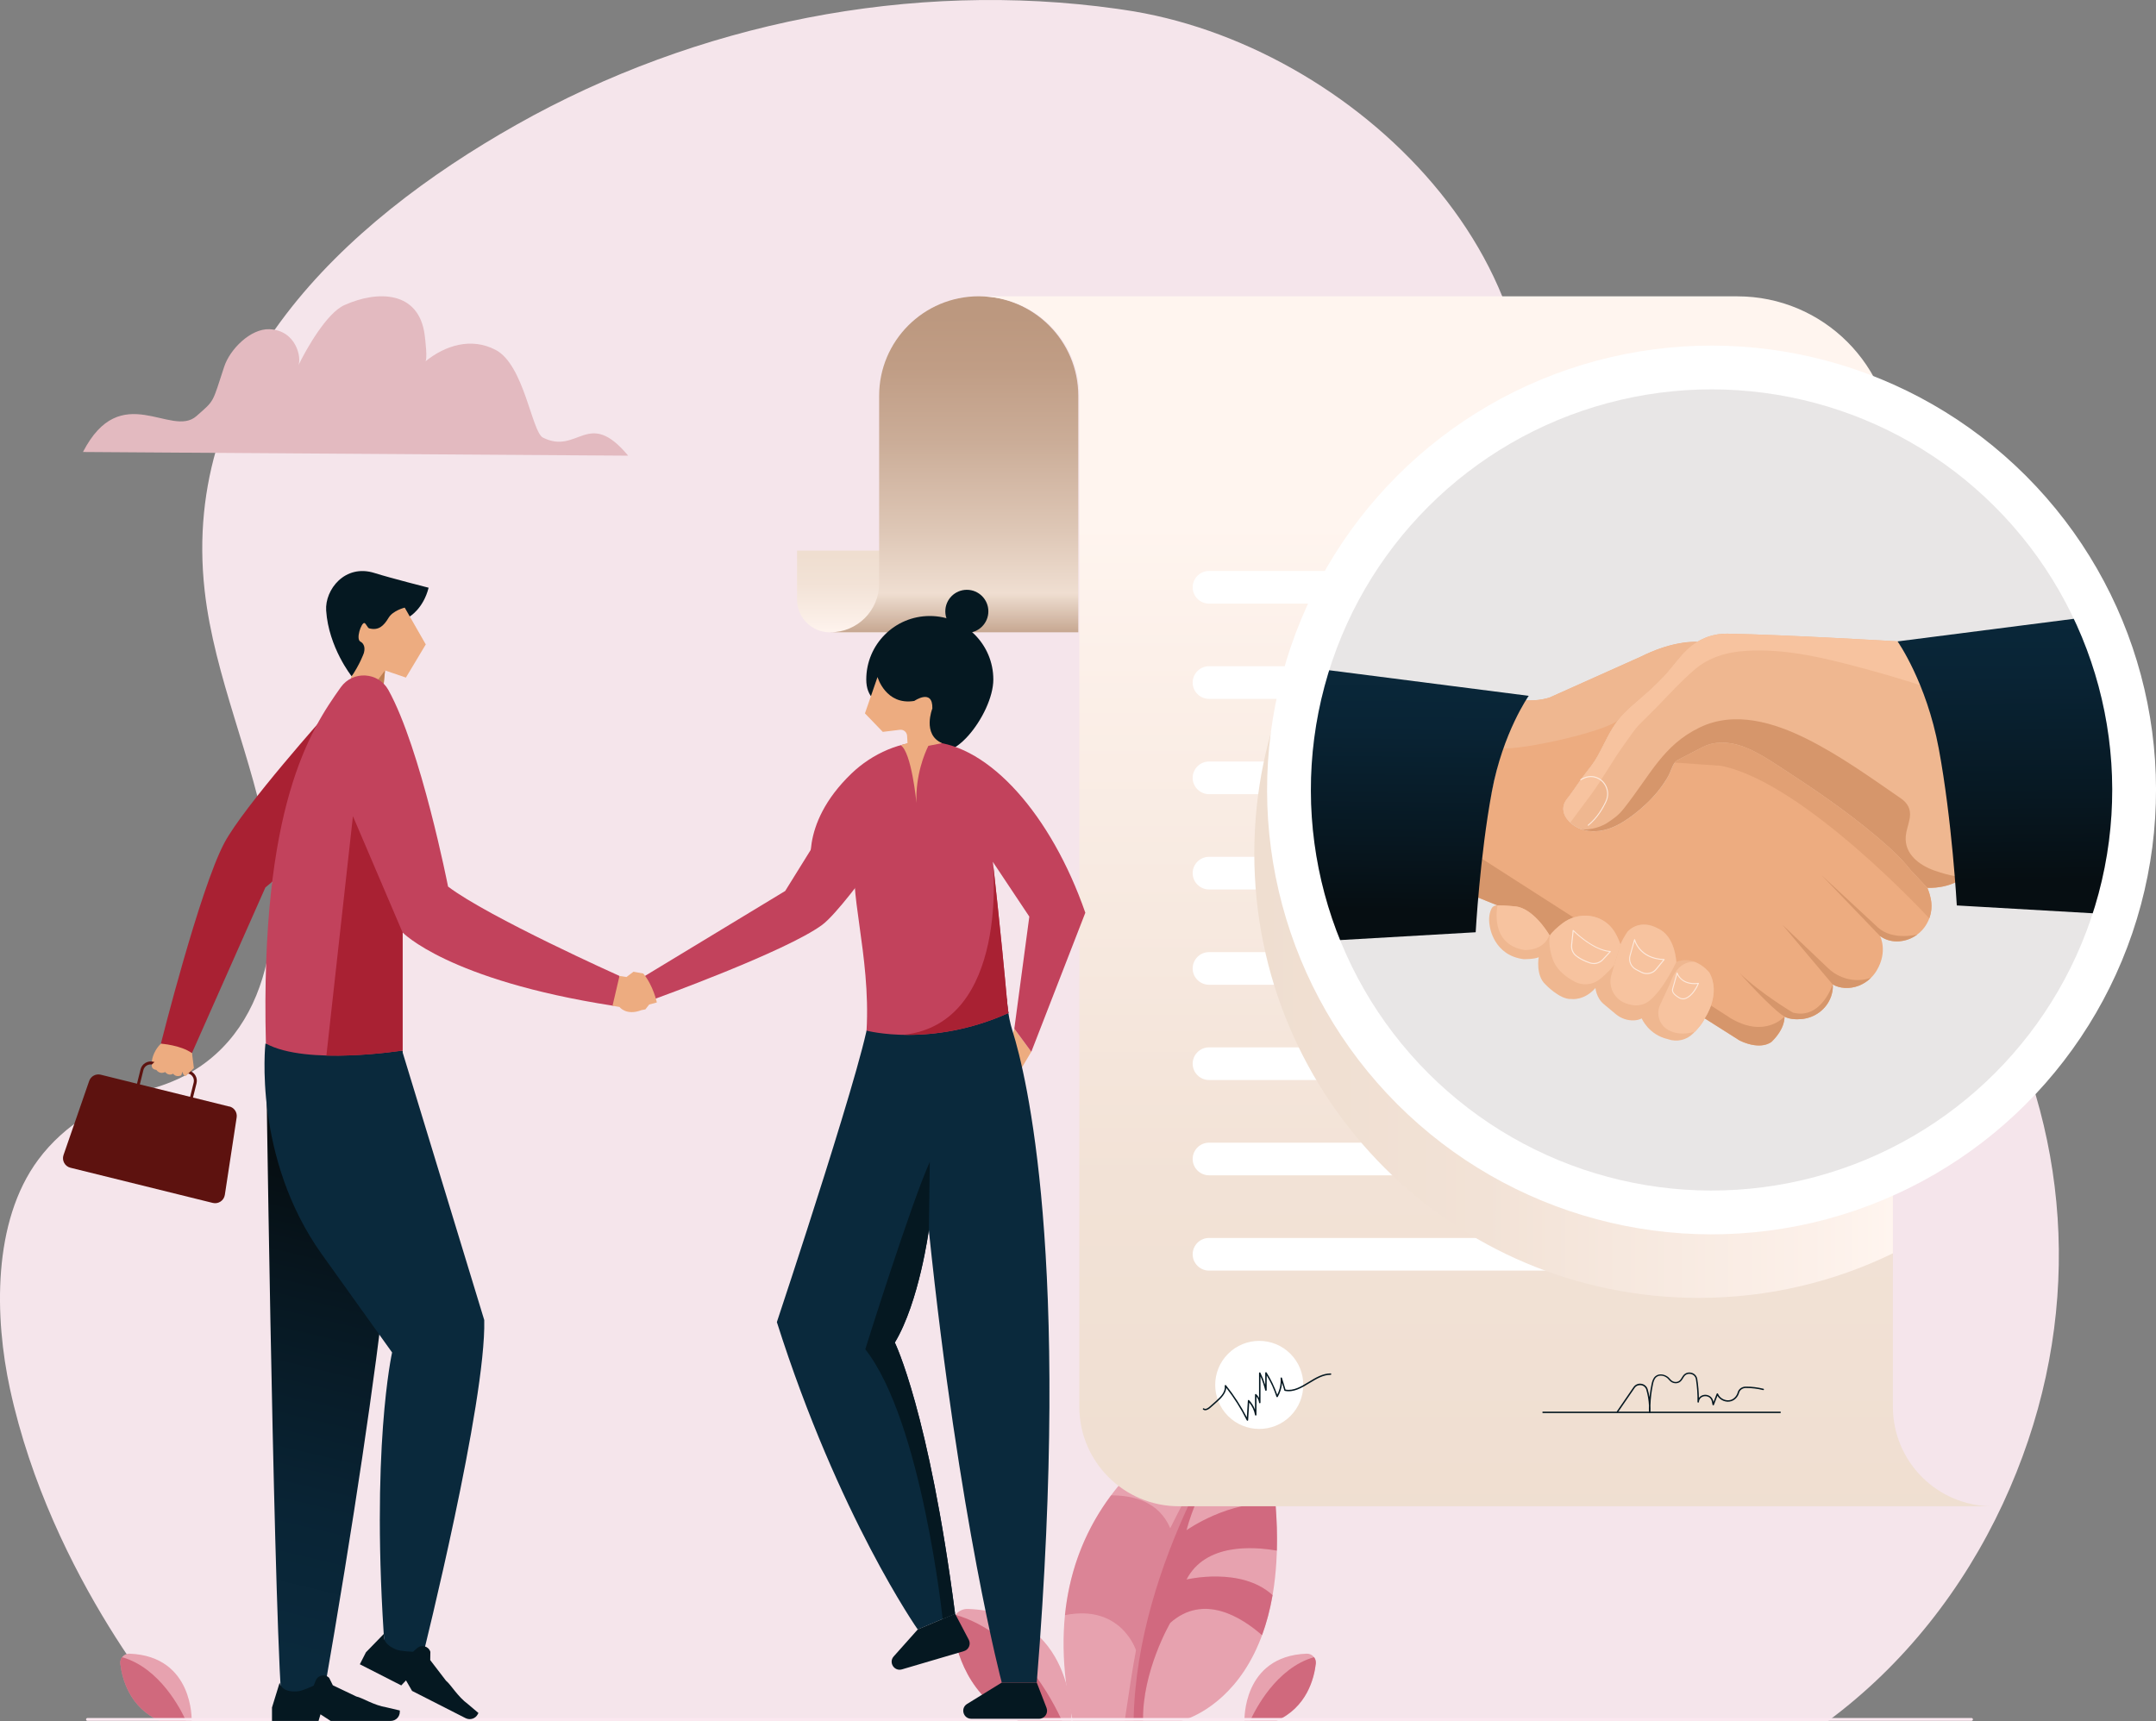 <?xml version="1.0" encoding="UTF-8"?><svg xmlns="http://www.w3.org/2000/svg" xmlns:xlink="http://www.w3.org/1999/xlink" viewBox="0 0 455.78 363.89"><rect x="0" y="0" width="455.78" height="363.89" fill="#808080" stroke="none"/><defs><style>.cls-1{fill:url(#linear-gradient-4);mix-blend-mode:multiply;}.cls-1,.cls-2,.cls-3,.cls-4,.cls-5,.cls-6,.cls-7,.cls-8,.cls-9,.cls-10,.cls-11,.cls-12,.cls-13,.cls-14,.cls-15,.cls-16,.cls-17,.cls-18,.cls-19,.cls-20,.cls-21,.cls-22,.cls-23,.cls-24,.cls-25{stroke-width:0px;}.cls-26{clip-path:url(#clippath);}.cls-2{fill:url(#linear-gradient);}.cls-27,.cls-19{fill:#e8e6e6;}.cls-28{opacity:.31;}.cls-29{opacity:.4;}.cls-30{opacity:.6;}.cls-3{fill:url(#linear-gradient-2);}.cls-4{fill:url(#linear-gradient-3);}.cls-5{fill:url(#linear-gradient-8);}.cls-6{fill:url(#linear-gradient-7);}.cls-7{fill:url(#linear-gradient-5);}.cls-8{fill:url(#linear-gradient-6);}.cls-31{isolation:isolate;}.cls-9{fill:#f7c39f;}.cls-10{fill:#5d120f;}.cls-11{fill:#0a293c;}.cls-12{fill:#e1a074;}.cls-13{fill:#d6966b;}.cls-14{fill:#c2425c;}.cls-15{fill:#a92133;}.cls-16{fill:#fde9dc;}.cls-17{fill:#edac80;}.cls-18{fill:#fff;}.cls-20{fill:#e3bac0;}.cls-21{fill:#fbe8f0;}.cls-22{fill:#efb790;}.cls-23{fill:#e7a2af;}.cls-24{fill:#f5e5eb;}.cls-25{fill:#051821;}</style><linearGradient id="linear-gradient" x1="180.75" y1="117.4" x2="180.75" y2="134.21" gradientUnits="userSpaceOnUse"><stop offset="0" stop-color="#efded0"/><stop offset=".36" stop-color="#f2e2d6"/><stop offset=".87" stop-color="#fcf0e9"/><stop offset="1" stop-color="#fff5ef"/></linearGradient><linearGradient id="linear-gradient-2" x1="201.75" y1="66.69" x2="201.75" y2="135.81" gradientUnits="userSpaceOnUse"><stop offset="0" stop-color="#bc987f"/><stop offset=".16" stop-color="#c09d85"/><stop offset=".39" stop-color="#cbad98"/><stop offset=".66" stop-color="#dec7b6"/><stop offset=".85" stop-color="#efded1"/><stop offset=".89" stop-color="#e1ccbc"/><stop offset=".99" stop-color="#c09e86"/><stop offset="1" stop-color="#bc987f"/></linearGradient><linearGradient id="linear-gradient-3" x1="314.23" y1="329.01" x2="314.23" y2="110.46" xlink:href="#linear-gradient"/><linearGradient id="linear-gradient-4" x1="265.16" y1="180.47" x2="400.16" y2="180.47" xlink:href="#linear-gradient"/><clipPath id="clippath"><circle class="cls-19" cx="361.82" cy="167.03" r="84.7" transform="translate(-12.13 304.77) rotate(-45)"/></clipPath><linearGradient id="linear-gradient-5" x1="430.93" y1="123.78" x2="431.61" y2="186.27" gradientUnits="userSpaceOnUse"><stop offset="0" stop-color="#0a293c"/><stop offset=".3" stop-color="#092435"/><stop offset=".71" stop-color="#071822"/><stop offset="1" stop-color="#060e12"/></linearGradient><linearGradient id="linear-gradient-6" x1="-11436.24" y1="136.55" x2="-11435.63" y2="192.49" gradientTransform="translate(-11139.74) rotate(-180) scale(1 -1)" xlink:href="#linear-gradient-5"/><linearGradient id="linear-gradient-7" x1="48.48" y1="347.5" x2="72.36" y2="247.55" xlink:href="#linear-gradient-5"/><linearGradient id="linear-gradient-8" x1="-10182.99" y1="-1906.96" x2="-10184.2" y2="-1912.14" gradientTransform="translate(-10191.43 -1213.04) rotate(-161.84) scale(1 -1)" gradientUnits="userSpaceOnUse"><stop offset="0" stop-color="#edac80"/><stop offset=".27" stop-color="#e6a579"/><stop offset=".65" stop-color="#d39367"/><stop offset="1" stop-color="#bd7e52"/></linearGradient></defs><g class="cls-31"><g id="Livello_2"><g id="Livello_1-2"><path class="cls-24" d="m37.34,363.89s-26.51-29.94-35.24-70.26c-3.23-14.92-3.77-35.28,5.98-48.41,5.5-7.42,13.96-12.5,23.03-14.79,23.67-5.97,29.28-29.88,25.56-51.71-3.11-18.26-11.35-35.49-13.41-53.88-5.06-45.24,28.98-77.62,65.93-98.47C147.22,4.9,192.6-4.25,236.13,1.86c.43.06.87.12,1.3.19,48.85,6.99,98.29,55.58,82.52,106.83-3.27,10.62-4.95,23.72,5.96,30.86,4.49,2.94,9.84,4.32,15.03,5.79,76.63,21.68,115.53,101.41,82.45,172.47-8.36,17.95-20.83,33.96-36.95,45.9H37.34Z"/><path class="cls-23" d="m260.83,296.3c-12.06,5.38-44.17,22.98-34.05,67.59h22.85s30.14-6.81,17.03-64.69c-.59-2.59-3.4-3.98-5.82-2.9Z"/><g class="cls-28"><path class="cls-14" d="m250.82,323.56c2.25-8.7,9.64-21.33,13.32-27.3-.26-.11-.53-.18-.8-.24-6.93,8.67-15.95,27.11-15.95,27.11-2.41-5.69-7.91-6.97-12.52-6.94-4.87,6.53-8.68,14.84-9.75,25.33,11.91-2.41,15.03,7.42,15.03,7.42-.61,3.01-1.77,10.69-2.4,14.96h3.88c-.22-10.53,5.75-20.75,5.75-20.75,7.07-6.28,15.08-1.19,19.4,2.6.91-2.48,1.68-5.29,2.23-8.47-6.61-6.08-18.19-3.3-18.19-3.3,3.98-7.66,13.99-7.01,19.1-6.11.09-3.05,0-6.35-.29-9.92-9.72-.85-18.81,5.61-18.81,5.61Z"/></g><g class="cls-29"><path class="cls-14" d="m269.02,337.28c-6.61-6.08-18.19-3.3-18.19-3.3,3.98-7.66,13.99-7.01,19.1-6.11.09-3.05,0-6.35-.29-9.92-9.72-.85-18.81,5.61-18.81,5.61,2.25-8.7,9.64-21.33,13.32-27.3-.1-.04-.21-.08-.31-.11-1.58,2.2-23.62,33.64-24.2,67.74h2.01c-.22-10.53,5.75-20.75,5.75-20.75,7.07-6.28,15.08-1.19,19.4,2.6.91-2.48,1.68-5.29,2.23-8.47Z"/></g><path class="cls-23" d="m226.5,363.89s.82-22.8-21.86-23.69c-1.93-.08-3.49,1.58-3.26,3.5.62,5.34,3.23,15.46,13.94,20.2h11.18Z"/><g class="cls-30"><path class="cls-14" d="m201.99,341.45h0c-.46.62-.71,1.4-.61,2.24.62,5.34,3.23,15.46,13.94,20.2h9.2c-1.79-3.99-9.2-18.66-22.53-22.44Z"/></g><path class="cls-23" d="m40.52,363.89s.49-13.7-13.13-14.23c-1.16-.05-2.09.95-1.96,2.1.37,3.21,1.94,9.28,8.37,12.13h6.72Z"/><g class="cls-30"><path class="cls-14" d="m25.8,350.41h0c-.28.37-.42.84-.37,1.34.37,3.21,1.94,9.28,8.37,12.13h5.53c-1.08-2.39-5.52-11.21-13.53-13.48Z"/></g><path class="cls-23" d="m263.08,363.89s-.49-13.7,13.13-14.23c1.16-.05,2.09.95,1.96,2.1-.37,3.21-1.94,9.28-8.37,12.13h-6.72Z"/><g class="cls-30"><path class="cls-14" d="m277.8,350.41h0c.28.37.42.84.37,1.34-.37,3.21-1.94,9.28-8.37,12.13h-5.53c1.08-2.39,5.52-11.21,13.53-13.48Z"/></g><path class="cls-2" d="m168.5,116.42v10.35c0,3.83,3.1,6.93,6.93,6.93h17.58v-17.28h-24.51Z"/><path class="cls-3" d="m227.94,133.69h-52.38c5.68,0,10.29-4.61,10.29-10.29v-39.7c0-11.62,9.42-21.05,21.05-21.05h0c11.62,0,21.05,9.42,21.05,21.05v49.99Z"/><path class="cls-4" d="m400.16,297.44V95.54c0-18.16-14.72-32.88-32.88-32.88h-160.03c11.56.07,20.92,9.47,20.92,21.05v213.73c0,11.62,9.42,21.05,21.05,21.05h171.99c-11.62,0-21.05-9.42-21.05-21.05Z"/><path class="cls-18" d="m372.89,127.63h-117.31c-1.89,0-3.45-1.55-3.45-3.45h0c0-1.89,1.55-3.45,3.45-3.45h117.31c1.89,0,3.45,1.55,3.45,3.45h0c0,1.89-1.55,3.45-3.45,3.45Z"/><path class="cls-18" d="m372.89,147.77h-117.31c-1.89,0-3.45-1.55-3.45-3.45h0c0-1.89,1.55-3.45,3.45-3.45h117.31c1.89,0,3.45,1.55,3.45,3.45h0c0,1.89-1.55,3.45-3.45,3.45Z"/><path class="cls-18" d="m372.89,167.92h-117.31c-1.89,0-3.45-1.55-3.45-3.45h0c0-1.89,1.55-3.45,3.45-3.45h117.31c1.89,0,3.45,1.55,3.45,3.45h0c0,1.89-1.55,3.45-3.45,3.45Z"/><path class="cls-18" d="m372.89,188.07h-117.31c-1.89,0-3.45-1.55-3.45-3.45h0c0-1.89,1.55-3.45,3.45-3.45h117.31c1.89,0,3.45,1.55,3.45,3.45h0c0,1.89-1.55,3.45-3.45,3.45Z"/><path class="cls-18" d="m372.89,208.22h-117.31c-1.89,0-3.45-1.55-3.45-3.45h0c0-1.89,1.55-3.45,3.45-3.45h117.31c1.89,0,3.45,1.55,3.45,3.45h0c0,1.89-1.55,3.45-3.45,3.45Z"/><path class="cls-18" d="m372.89,228.36h-117.31c-1.89,0-3.45-1.55-3.45-3.45h0c0-1.89,1.55-3.45,3.45-3.45h117.31c1.89,0,3.45,1.55,3.45,3.45h0c0,1.89-1.55,3.45-3.45,3.45Z"/><path class="cls-18" d="m372.89,248.51h-117.31c-1.89,0-3.45-1.55-3.45-3.45h0c0-1.89,1.55-3.45,3.45-3.45h117.31c1.89,0,3.45,1.55,3.45,3.45h0c0,1.89-1.55,3.45-3.45,3.45Z"/><path class="cls-18" d="m372.89,268.66h-117.31c-1.89,0-3.45-1.55-3.45-3.45h0c0-1.89,1.55-3.45,3.45-3.45h117.31c1.89,0,3.45,1.55,3.45,3.45h0c0,1.89-1.55,3.45-3.45,3.45Z"/><path class="cls-1" d="m359.12,86.51c-51.89,0-93.96,42.07-93.96,93.96s42.07,93.96,93.96,93.96c14.72,0,28.64-3.39,41.04-9.42V95.93c-12.4-6.03-26.32-9.42-41.04-9.42Z"/><path class="cls-25" d="m348.74,298.78h0c-.08,0-.15-.07-.15-.15-.02-.48-.02-.97,0-1.45-.06-1.12-.25-2.24-.56-3.33-.15-.52-.56-.87-1.09-.96-.54-.08-1.07.14-1.37.58l-3.52,5.13c-.05.07-.14.09-.21.04-.07-.05-.09-.14-.04-.21l3.52-5.13c.38-.55,1.02-.82,1.67-.71.64.1,1.16.55,1.34,1.18.16.55.29,1.1.38,1.66.09-.92.23-1.84.43-2.75.12-.58.3-1.23.78-1.66.81-.72,2.11-.43,2.85.26.12.11.23.24.34.37.3.37.75.59,1.2.56.42-.02.79-.24,1.02-.6l.4-.63c.39-.61,1.07-.89,1.77-.74.7.15,1.2.67,1.31,1.37.21,1.31.32,2.64.34,3.96.3-.41.77-.62,1.23-.65.72-.04,1.57.35,1.8,1.32.02.07.03.14.05.22l.68-1.76c.05-.12.24-.12.28,0,.39,1,1.63,1.61,2.67,1.31.7-.21,1.28-.83,1.49-1.59.19-.72.89-1.22,1.69-1.23,1.25-.02,2.52.15,3.75.45.08.02.13.1.11.18s-.1.13-.18.11c-1.17-.3-2.38-.44-3.59-.44h-.08c-.66,0-1.25.42-1.4,1-.23.86-.9,1.57-1.7,1.8-1.07.32-2.31-.2-2.88-1.16l-.74,1.92c-.02.06-.08.12-.16.1-.07,0-.12-.06-.14-.12-.05-.24-.09-.48-.15-.72-.18-.81-.87-1.13-1.48-1.09-.53.04-1.17.37-1.25,1.2,0,0,0,.02,0,.02v.02h0c-.02.07-.07.13-.15.12-.08,0-.15-.05-.15-.13.03-1.6-.08-3.21-.33-4.8-.11-.69-.63-1.03-1.08-1.13-.46-.09-1.08.01-1.46.61l-.4.63c-.28.44-.74.71-1.26.73-.03,0-.05,0-.08,0-.52,0-1.03-.25-1.37-.68-.1-.12-.2-.24-.31-.34-.64-.6-1.75-.86-2.44-.25-.41.37-.57.96-.68,1.5-.31,1.46-.49,2.95-.53,4.44.02.48.02.97,0,1.46,0,.08-.07.14-.15.14Z"/><path class="cls-25" d="m376.33,298.78h-50.14c-.08,0-.15-.07-.15-.15s.07-.15.15-.15h50.14c.08,0,.15.07.15.15s-.07.15-.15.15Z"/><circle class="cls-18" cx="266.2" cy="292.83" r="9.31" transform="translate(-129.09 274) rotate(-45)"/><path class="cls-25" d="m263.7,300.39c-.06,0-.11-.03-.14-.08-1.21-2.43-2.66-4.73-4.33-6.86-.07,1.15-1.01,2.14-1.95,2.98-.46.41-.92.82-1.38,1.22-.62.55-1.19.69-1.57.38-.07-.05-.08-.15-.02-.21.05-.07.15-.08.21-.02.36.29.94-.16,1.18-.37.46-.41.92-.82,1.38-1.22,1.06-.94,2.01-1.98,1.83-3.19,0-.07.03-.13.09-.16.06-.03.14,0,.18.04,1.68,2.1,3.16,4.38,4.4,6.78l.22-3.53c0-.06.04-.11.1-.13.06-.02.12,0,.16.04.54.57.97,1.26,1.25,2v-3.16c0-.06.04-.11.09-.14.05-.03.12-.01.16.03.24.23.45.5.6.8v-5.26c0-.07.05-.13.12-.15.07-.02.14.02.17.08.4.83.74,1.69,1.02,2.57v-2.54c0-.07.05-.13.11-.15.06-.02.13,0,.17.06.93,1.47,1.69,3.05,2.26,4.7.55-1.07.8-2.29.71-3.49,0-.08.05-.15.12-.16.06-.01.15.03.17.11l.75,2.46c1.73.31,3.27-.63,4.91-1.63,1.45-.88,2.95-1.79,4.61-1.79.07,0,.16.07.16.15s-.07.15-.15.15h-.01c-1.58,0-3.04.89-4.45,1.75-1.64,1-3.34,2.03-5.21,1.65-.06-.01-.1-.05-.11-.1l-.48-1.59c-.08,1.03-.39,2.05-.91,2.95-.03.05-.08.09-.15.07-.06,0-.11-.05-.13-.1-.51-1.58-1.2-3.09-2.06-4.51v3.11c0,.08-.06.14-.14.15-.09.02-.15-.04-.17-.11-.25-1.01-.59-2-1-2.95v5.55c0,.08-.06.15-.14.15-.07,0-.15-.05-.16-.13-.06-.47-.26-.92-.55-1.29v3.87c0,.08-.06.14-.14.15-.08.01-.15-.05-.16-.12-.18-.96-.61-1.88-1.23-2.64l-.23,3.72c0,.07-.05.13-.12.14,0,0-.02,0-.03,0Z"/><path class="cls-20" d="m132.79,96.35l-115.25-.78c8-15.5,18.67-2.87,24-7.6,3.86-3.42,3.26-2.52,5.86-10.45,1.21-3.68,5.56-8.04,9.52-7.91,5.71.19,6.9,6.1,6.14,7.68,1.74-3.6,6.03-11.1,9.71-12.76,7.1-3.21,15.81-3.04,17.01,6.32.08.63.68,5.36.09,5.61,4.24-3.45,9.75-5.17,14.9-2.48,6.05,3.15,7.65,17.37,10.01,18.55,7.43,3.73,9.52-6.38,18,3.8Z"/><path class="cls-21" d="m416.77,363.86H18.49c-.17,0-.3-.14-.3-.3s.14-.3.3-.3h398.29c.17,0,.3.14.3.3s-.14.3-.3.3Z"/><circle class="cls-18" cx="361.82" cy="167.03" r="93.96" transform="translate(-12.13 304.77) rotate(-45)"/><circle class="cls-27" cx="361.82" cy="167.03" r="84.7" transform="translate(-12.13 304.77) rotate(-45)"/><g class="cls-26"><path class="cls-22" d="m401.15,135.61s-24.35-1.43-35.86-1.62c-4.04-.07-7.14,1.64-9.6,4.37-1.4,1.55-2.61,3.25-4.05,4.77-1.54,1.63-3.21,3.14-4.9,4.6-1.6,1.38-3.23,2.74-4.55,4.39-1.9,2.39-3.03,5.25-4.52,7.88-.77,1.37-1.72,2.51-2.67,3.75-1.05,1.36-1.99,2.86-3.03,4.25-.26.34-.52.69-.78,1.03-1.58,2.07-.3,4.33,1.63,5.58,2.35,1.51,5.19,1.42,7.74.45,1.72-.66,3.28-1.68,4.75-2.8,1.93-1.48,3.72-3.15,5.24-5.05.78-.98,1.49-2.01,2.11-3.1.5-.89.8-2.22,1.46-2.98.22-.25.53-.42.82-.57,1.4-.73,2.8-1.45,4.19-2.18.58-.3,1.16-.6,1.77-.83.98-.36,2.02-.51,3.06-.52,4.22-.02,8.03,2.36,11.58,4.65,7.33,4.75,14.59,9.62,21.26,15.28,2.5,2.12,5.01,4.35,7.03,6.94l3.6,3.84s5.05.32,8.09-2.64c0,0,5.09-30.63-14.38-49.5Z"/><path class="cls-17" d="m407.44,187.74h0l-3.6-3.84c-2.02-2.59-4.53-4.83-7.03-6.94-6.67-5.65-13.93-10.53-21.26-15.28-3.54-2.29-7.36-4.67-11.58-4.65-1.04,0-2.09.16-3.06.52-.61.22-1.19.53-1.77.83-1.4.73-2.8,1.45-4.19,2.18-.3.16-.6.32-.82.57-.65.75-.96,2.09-1.46,2.98-.61,1.09-1.32,2.12-2.11,3.1-1.52,1.9-3.31,3.57-5.24,5.05-1.46,1.12-3.02,2.14-4.75,2.8-2.55.97-5.39,1.07-7.74-.45-1.93-1.25-3.21-3.5-1.63-5.58.26-.34.52-.68.78-1.03,1.04-1.39,1.98-2.89,3.03-4.25.95-1.24,1.9-2.37,2.67-3.75,1.48-2.64,2.62-5.5,4.52-7.88,1.31-1.65,2.95-3.01,4.55-4.39,1.7-1.47,3.36-2.97,4.9-4.6,1.44-1.52,2.65-3.22,4.05-4.77.67-.74,1.53-1.3,2.31-1.95.16-.2.64-.56.85-.71-1.8-.09-6.11.22-12,3.16l-19.31,8.65s-3.88,1.32-7.24,0c0,0-8.77,30.27-7.81,42.29l4.08,1.65,8.85,6.47,2.12-.2,32.4,17.34,7.85,4.98c4.65,2.18,6.75.23,6.75.23,2.97-2.91,2.7-5.3,2.7-5.3,1.05.54,2.37.61,3.58.51,2.82-.26,5.28-2.06,6.24-4.73.55-1.55.36-2.62.36-2.62.78.48,1.66.69,2.52.75,2.78.18,5.38-1.31,6.8-3.7,2.4-4.04.69-7.27.69-7.27,1.31.96,2.73,1.21,4.05,1.12,4.5-.32,7.61-4.65,6.67-9.06-.28-1.32-.7-2.23-.7-2.23Z"/><path class="cls-13" d="m405.3,197.6c-.09.02-5.19,1.32-8.29-1.48l-11.95-11.08,12.37,12.87c1.31.96,2.73,1.21,4.05,1.12,1.45-.1,2.75-.63,3.83-1.43Z"/><path class="cls-13" d="m386.49,204.74l-9.7-9.22,10.62,12.62c.78.48,1.66.69,2.52.75,2.11.14,4.11-.68,5.58-2.13h0s-.27.1-.74.22c-2.95.72-6.07-.14-8.28-2.24Z"/><path class="cls-13" d="m379.02,214.11s-6.79-4.02-11.29-8.38c0,0,6.6,7.45,9.52,9.24,1.05.54,2.37.61,3.58.51,2.82-.26,5.28-2.06,6.24-4.73.55-1.55.36-2.62.36-2.62,0,0-2.39,7.54-8.4,5.98Z"/><path class="cls-13" d="m366.22,215.52l-53.36-34.22c-.39,3.26-.56,6.2-.38,8.48l4.08,1.65,8.85,6.47,2.12-.2,32.4,17.34,7.85,4.98c4.65,2.18,6.75.23,6.75.23,2.97-2.91,2.7-5.3,2.7-5.3,0,0-3.93,4.54-11.02.55Z"/><path class="cls-13" d="m403.65,173.36c.03-.17.06-.33.09-.5.25-1.79-.46-3.06-1.91-4.06-6.44-4.43-12.8-9.03-19.81-12.54-6.96-3.48-15.3-6.04-22.73-2.43-7.74,3.76-10.31,9.91-16.01,17.13-1.2,1.52-2.21,2.15-3.4,2.96-2,1.36-4.87,1.66-5.7,1.35,2.04.77,4.31.56,6.39-.23,1.72-.66,3.28-1.68,4.75-2.8,1.93-1.48,3.72-3.15,5.24-5.05.78-.98,1.49-2.01,2.11-3.1.49-.87.79-2.17,1.42-2.93.17-.21.39-.37.63-.49,1.47-.77,2.95-1.53,4.42-2.3.58-.3,1.16-.6,1.77-.83.98-.36,2.02-.51,3.06-.52,4.22-.02,8.03,2.36,11.58,4.65,7.33,4.75,14.59,9.62,21.26,15.28,2.5,2.12,5.01,4.35,7.03,6.94l3.6,3.84s5.05.32,8.09-2.64c-.93.9-5.67-.69-6.6-1.02-3.19-1.14-6.37-3.48-6.05-7.27.1-1.17.54-2.29.77-3.45Z"/><path class="cls-12" d="m408.14,189.97c-.28-1.32-.7-2.23-.7-2.23h0l-3.6-3.84c-2.02-2.59-4.53-4.83-7.03-6.94-6.67-5.65-13.93-10.53-21.26-15.28-3.54-2.29-7.36-4.67-11.58-4.65-1.04,0-2.09.16-3.06.52-.61.22-1.19.53-1.77.83-1.4.73-2.8,1.45-4.19,2.18-.3.16-.6.32-.82.57-.03.03-.06.07-.09.11,5.76.41,9.79.69,9.79.69,17.54,3.48,44.02,32.25,44.02,32.25h0c.47-1.3.61-2.74.29-4.19Z"/><path class="cls-22" d="m342.19,152.11c1.31-1.65,2.95-3.01,4.55-4.39,1.7-1.47,3.36-2.97,4.9-4.6,1.44-1.52,2.65-3.22,4.05-4.77.67-.74,1.53-1.3,2.31-1.95.16-.2.46-.45.67-.6-1.8-.09-5.93.11-11.82,3.05l-19.31,8.65s-3.88,1.32-7.24,0c0,0-1.3,4.49-2.84,10.7,4.16.5,22.83-3.7,24.73-6.08Z"/><path class="cls-22" d="m316.38,191.44c-.45,0-.86.26-1.07.67-.35.69-.73,1.95-.36,3.8,0,0,.78,6.13,7.21,6.91,0,0,2.28,0,3.12-.42,0,0-.66,3.78,1.38,5.71,0,0,3.1,3.28,5.49,3.12,0,0,2.7.44,5.13-2.32,0,0,.17,2.11,1.79,3.43l2.48,2.07c1.09.91,2.47,1.41,3.89,1.34.56-.03,1.13-.14,1.62-.41,0,0,1.44,3.45,5.53,4.38,0,0,.03.01.08.03,1.82.63,3.85.17,5.22-1.19.94-.92,2.04-2.18,2.6-3.44,0,0,3.39-4.96.87-9.49,0,0-3-3.84-7-2.22,0,0-.18-5.56-3.99-7.15,0,0-3.21-2.15-6.22.63-.59.55-1.58,2.81-1.58,2.81,0,0-.41-1.34-1.3-2.76-1.12-1.79-2.99-2.97-5.08-3.26-.03,0-.06,0-.08-.01-2.08-.27-4.18.31-5.84,1.6-1.01.78-2.15,1.77-2.64,2.59,0,0-3.27-5.8-7.33-6.22,0,0-2.22-.23-3.92-.21Z"/><path class="cls-9" d="m352.98,208.11l-2.02,4.32c-.93,1.98-.16,4.35,1.76,5.39,1.29.69,3.09,1.04,5.58.34.83-.87,1.71-1.94,2.19-3.02,0,0,3.39-4.96.87-9.49,0,0-1.19-1.52-3.06-2.24h0s-3.57-.76-5.32,4.71Z"/><path class="cls-9" d="m348.67,211.61c3.07-2.45,5.69-8.19,5.69-8.19,0,0-.18-5.56-3.99-7.15,0,0-3.48-2.07-6.22.63l-.7,1.09c-.51.8-.9,1.66-1.18,2.56-.55,1.84-1.14,3.98-1.6,5.5-.81,2.62.66,5.4,3.28,6.19.38.11.75.2,1.08.26,1.29.24,2.62-.07,3.64-.89Z"/><path class="cls-9" d="m328.47,203.36c.84,1.89,2.73,3.33,4.44,4.22,1.65.86,3.65.7,5.13-.41,1.77-1.33,3.22-3.13,3.22-3.13l1.3-4.34s-.41-1.34-1.3-2.76c-1.12-1.79-2.99-2.97-5.08-3.26-.03,0-.06,0-.08-.01-2.08-.27-4.18.31-5.84,1.6-1.01.78-2.15,1.77-2.64,2.59-.42,2.7.84,5.5.84,5.5Z"/><path class="cls-9" d="m320.3,191.65s-2.06-.22-3.72-.21h0s-1.86,8.21,5.68,9.43c0,0,4.03.3,5.29-3.16-.54-.9-3.57-5.69-7.24-6.07Z"/><path class="cls-9" d="m401.15,135.61s-24.35-1.43-35.86-1.62c-4.04-.07-7.14,1.64-9.6,4.37-1.4,1.55-2.61,3.25-4.05,4.77-1.54,1.63-3.21,3.14-4.9,4.6-1.6,1.38-3.23,2.74-4.55,4.39-1.9,2.39-3.03,5.25-4.52,7.88-.77,1.37-1.72,2.51-2.67,3.75-1.05,1.36-1.99,2.86-3.03,4.25-.26.34-.52.69-.78,1.03-1.33,1.74-.64,3.61.76,4.9,1.4-1.89,2.81-3.77,4.21-5.66,2.66-3.58,4.76-7.54,7.4-11.13,1.02-1.38,1.94-2.89,3.14-4.1,1.25-1.27,2.56-2.49,3.8-3.78,2.47-2.57,4.89-5.21,7.59-7.55,3.13-2.73,6.9-3.83,11.01-4.09,8.55-.54,16.98,1.6,25.17,3.8,2.99.8,5.96,1.67,8.92,2.58,1.13.35,2.26.71,3.38,1.07.39.13,2.22.45,2.42.8-2.02-3.62-4.59-7.11-7.85-10.26Z"/><path class="cls-16" d="m335.75,174.6s-.06-.01-.08-.04c-.04-.05-.03-.11.02-.15,1.9-1.54,3.08-3.6,3.74-5.05.47-1.04.43-2.21-.12-3.22-.53-.98-1.46-1.64-2.55-1.8-1.33-.2-2.51.61-2.52.62-.05.03-.11.02-.15-.03-.03-.05-.02-.11.03-.15.05-.04,1.26-.87,2.68-.66,1.16.18,2.14.87,2.7,1.91.58,1.07.62,2.31.12,3.41-.67,1.47-1.87,3.56-3.8,5.13-.02.02-.04.02-.07.02Z"/><path class="cls-16" d="m336.94,203.84c-.29,0-.58-.05-.86-.14-1.22-.41-2.21-.92-2.95-1.51-.73-.58-1.1-1.48-1-2.41l.33-3.06s.03-.08.07-.09c.04-.01.08,0,.11.03.04.04,4.06,4.16,7.79,4.43.04,0,.08.03.09.07.02.04,0,.08-.02.11l-1.59,1.71c-.52.56-1.25.87-1.99.87Zm-4.28-6.88l-.31,2.84c-.09.86.25,1.69.92,2.22.71.56,1.7,1.07,2.88,1.47.92.31,1.95.05,2.62-.67l1.44-1.55c-3.32-.37-6.78-3.57-7.55-4.32Z"/><path class="cls-16" d="m348.16,205.97c-.41,0-.82-.09-1.2-.29l-1.14-.59c-1.1-.57-1.66-1.85-1.32-3.05l.95-3.39s.06-.09.11-.08c.05,0,.09.04.1.08,0,.04.93,3.95,6.15,4.14.04,0,.08.03.09.06.02.04.01.08-.01.11l-1.68,2.05c-.51.62-1.27.96-2.04.96Zm-2.61-6.92l-.86,3.04c-.31,1.1.2,2.28,1.22,2.8l1.14.59c1.01.52,2.26.26,2.98-.61l1.55-1.88c-4.28-.24-5.67-2.96-6.03-3.94Z"/><path class="cls-16" d="m355.81,211.31c-.27,0-.55-.07-.8-.21-.67-.37-1.76-1.12-1.52-2l.95-3.39s.05-.09.1-.08c.05,0,.09.03.1.08.03.1.82,2.54,4.4,2.11.04,0,.07.01.1.04.02.03.03.07.01.1-.04.11-1.1,2.74-2.93,3.29-.13.04-.27.06-.42.06Zm-1.25-5.25l-.87,3.1c-.21.74.8,1.42,1.41,1.76.34.18.72.23,1.06.13,1.47-.44,2.46-2.41,2.72-2.99-2.88.28-3.99-1.32-4.32-1.99Z"/><path class="cls-7" d="m460.89,194.17l-47.22-2.72s-1-18.07-3.82-33.2c-2.61-14.01-8.7-22.63-8.7-22.63l59.74-7.66v66.22Z"/><path class="cls-8" d="m269.68,199.56l42.28-2.44s.89-16.17,3.42-29.73c2.34-12.55,7.79-20.26,7.79-20.26l-53.48-6.86v59.28Z"/></g><path class="cls-15" d="m69.17,150.8s-17.63,19.7-21.74,27.42c-5.22,9.83-13.42,42.46-13.42,42.46l6.56,2,15.53-35.03,7.55-6.33,5.52-30.52Z"/><path class="cls-17" d="m40.58,222.68l-.46,4.18s-8.02-1.88-8.02-2.24c0-1.05.72-2.85,1.92-3.94,0,0,4.15.27,6.56,2Z"/><path class="cls-10" d="m48.46,233.97l-7.66-1.9.75-3.02c.29-1.18-.43-2.38-1.61-2.68l-7.55-1.87c-1.18-.29-2.38.43-2.68,1.61l-.75,3.03-7.66-1.9c-1.04-.26-2.1.32-2.45,1.33l-5.42,15.65c-.4,1.15.28,2.4,1.46,2.69l30.09,7.44c1.18.29,2.36-.49,2.55-1.7l2.5-16.38c.16-1.06-.51-2.07-1.55-2.32Zm-18.15-7.7c.21-.85,1.07-1.37,1.92-1.16l7.55,1.87c.85.21,1.37,1.07,1.16,1.92l-.75,3.02-10.63-2.63.75-3.02Z"/><path class="cls-17" d="m34.02,223.22l-1.92,1.87s-.26,1,.96,1.14c0,0,.67,1.04,1.86.44,0,0,.66.94,1.69.36,0,0,.5.84,1.69.36l.28-.77s.08.74.66.92l1.75-1.7-.4-3.16-6.56.54Z"/><path class="cls-6" d="m56.21,220.66s1.47,110.1,3.24,138.41c0,0,8.47,2.18,8.85,0,13.42-77.08,16.81-116,16.81-136.94,0,0-20.35,3.24-28.9-1.47Z"/><path class="cls-11" d="m56.11,220.66s-2.69,24.08,11.91,44.53l14.87,20.78s-4.64,20.57-1.51,63.26c.15,2.03,8.11.43,8.11.43,0,0,13.29-53.22,12.88-70.54l-17.37-56.98-28.9-1.47Z"/><path class="cls-25" d="m90.98,349.28l-.03,1.74,3.34,4.36c1.06.85,2.4,3.3,4.64,4.95l2.21,1.87-.13.25c-.48.95-1.64,1.32-2.59.84l-11.31-5.76-1.28-2.22-1,1.06-8.76-4.47,1.29-2.53,3.84-3.95s-.76,2.07,2.63,3.39c.95.37,3.49.44,3.49.44l.88-.77c.94-.82,2.42-.4,2.78.8Z"/><path class="cls-25" d="m86.62,130.35s2.87-1.66,3.99-6.08c0,0-7.93-2.01-11.43-3.11-6.29-1.99-10.52,3.56-10.23,7.93.52,7.81,5.4,13.92,5.4,13.92l12.27-12.66Z"/><path class="cls-17" d="m76.87,138.24c.64-2.01-.66-2.56-.66-2.56-1.05-.53.16-3.97.79-3.95.35.01.69,1.04,1.04,1.13,1.99.51,3.06-.49,4.12-2.25.93-1.54,3.4-2.13,3.4-2.13l4.45,7.78-4.2,7.01-4.41-1.51-.54,5.47s0,0,0,.01l-.99,1.12c-.71.8-1.98.73-2.58-.16-1.1-1.63-3.14-4.9-3.14-4.9,1.98-2.92,2.71-5.07,2.71-5.07Z"/><path class="cls-5" d="m81.4,141.76l-.54,5.47s0,0,0,.01l-.99,1.12c-.71.8-1.98.73-2.58-.16-.12-.17-.24-.35-.36-.53l4.47-5.92Z"/><path class="cls-14" d="m129.48,212.65c1.6.25,1.47-6.3,1.47-6.3,0,0-27.68-12.41-36.23-18.89,0,0-5.73-29.19-12.63-41.59-2.13-3.82-7.52-4.11-10.05-.55-6.37,8.96-17.08,25.04-15.83,75.33,8.55,4.72,28.9,1.47,28.9,1.47v-24.96s9.58,10.06,44.38,15.48Z"/><path class="cls-14" d="m181.74,163.04l-15.75,25.35-30.02,18.19,2.58,4.59s27.64-9.99,35.24-15.6c3.02-2.23,9.35-10.95,9.35-10.95l-1.4-21.58Z"/><path class="cls-15" d="m69,223.19c8.09.22,16.11-1.06,16.11-1.06v-24.96l-10.5-24.59-5.61,50.61Z"/><path class="cls-25" d="m69.59,354.78l.77,1.56,4.96,2.37c1.33.28,3.64,1.85,6.39,2.3l2.81.66v.28c0,1.06-.86,1.93-1.93,1.93h-12.69l-2.15-1.4-.41,1.4h-9.84v-2.84l1.62-5.26s.26,2.19,3.88,1.83c1.02-.1,3.31-1.19,3.31-1.19l.44-1.09c.47-1.16,1.98-1.45,2.84-.55Z"/><path class="cls-17" d="m135.97,205.84l-2.06-.37-1.47,1.11-1.48-.22-1.47,6.3,1.48.26s1.4,1.92,4.65.66l.81-.15.81-1.03,1.62-.44s-.74-3.54-2.87-6.12Z"/><polygon class="cls-17" points="218.01 222.39 214.11 228.96 212.67 223.49 214.43 217.5 218.01 222.39"/><path class="cls-25" d="m209.99,143.68c0,7.42-9.71,19.85-13.43,13.43-4.58-7.88-13.43-6.01-13.43-13.43s6.01-13.43,13.43-13.43,13.43,6.01,13.43,13.43Z"/><circle class="cls-25" cx="204.39" cy="129.26" r="4.55"/><path class="cls-11" d="m212.99,212.78c-.05-.54-.1-1.07-.15-1.61l-29.35,2.39c.1.57.16.87.16.87.99,3.82-19.42,65.12-19.42,65.12,13.07,41.19,29.78,64.99,29.78,64.99l7.89-3.33c-5.55-42.79-12.74-57.34-12.74-57.34,5.18-8.63,7.19-23.81,7.19-23.81,6.41,61.81,15.42,95.7,15.42,95.7h7.4c7.27-90.07-2.2-128.44-5.11-137.72-.54-1.72-.9-3.48-1.06-5.27Z"/><path class="cls-14" d="m196.88,156.84c-6.33-.37-12.56,2.58-16.85,6.69-11.47,11.01-8.28,21.09-8.28,21.09l-9.74,10.3c12.21-7.49,19.05-14.89,19.05-14.89-2.04,7.79,3.05,21.74,2.13,37.89,0,0,13.6,3.65,29.97-3.71l.04.02c-.07-.48-.17-.96-.21-1.45-1.47-16.38-3.11-30.56-3.11-30.56l7.72,11.59-3.17,23.69,3.59,4.9,11.42-29.41c-7.21-20.72-20.35-35.43-32.56-36.13Z"/><path class="cls-25" d="m211.77,355.77l-7.33,4.52c-1.45.89-.82,3.13.89,3.13h14.33c1.19,0,2-1.19,1.58-2.3l-2.07-5.35h-7.4Z"/><path class="cls-25" d="m194.01,344.54l-5.08,5.7c-1.13,1.27.11,3.22,1.74,2.74l13.11-3.86c1.02-.3,1.51-1.46,1.02-2.41l-2.9-5.51-7.89,3.33Z"/><path class="cls-17" d="m196.24,157.71l2.9-.58c-4.23-1.83-2.04-7.32-2.04-7.32.12-4.32-3.82-1.6-3.82-1.6-6.04.99-7.77-5.06-7.77-5.06l-2.66,7.69,3.77,3.91,3.62-.44c.78-.09,1.47.48,1.52,1.27l.09,1.54-1.45.46c2.31,1.41,3.34,12.19,3.34,12.19-.22-5.87,1.73-10.47,2.51-12.05Z"/><path class="cls-15" d="m191.05,218.8c5.51.11,13.41-.68,22.12-4.59l.04.02c-.07-.48-.17-.96-.21-1.45-1.47-16.38-3.11-30.56-3.11-30.56,0,0,3.6,34.08-18.84,36.58Z"/><path class="cls-25" d="m196.36,260.07l.2-14.41c-4.02,8.93-13.64,39.63-13.64,39.63,11.93,15.17,16.36,57.04,16.36,57.04l2.63-1.11c-5.55-42.79-12.74-57.34-12.74-57.34,5.18-8.63,7.19-23.81,7.19-23.81Z"/></g></g></g></svg>